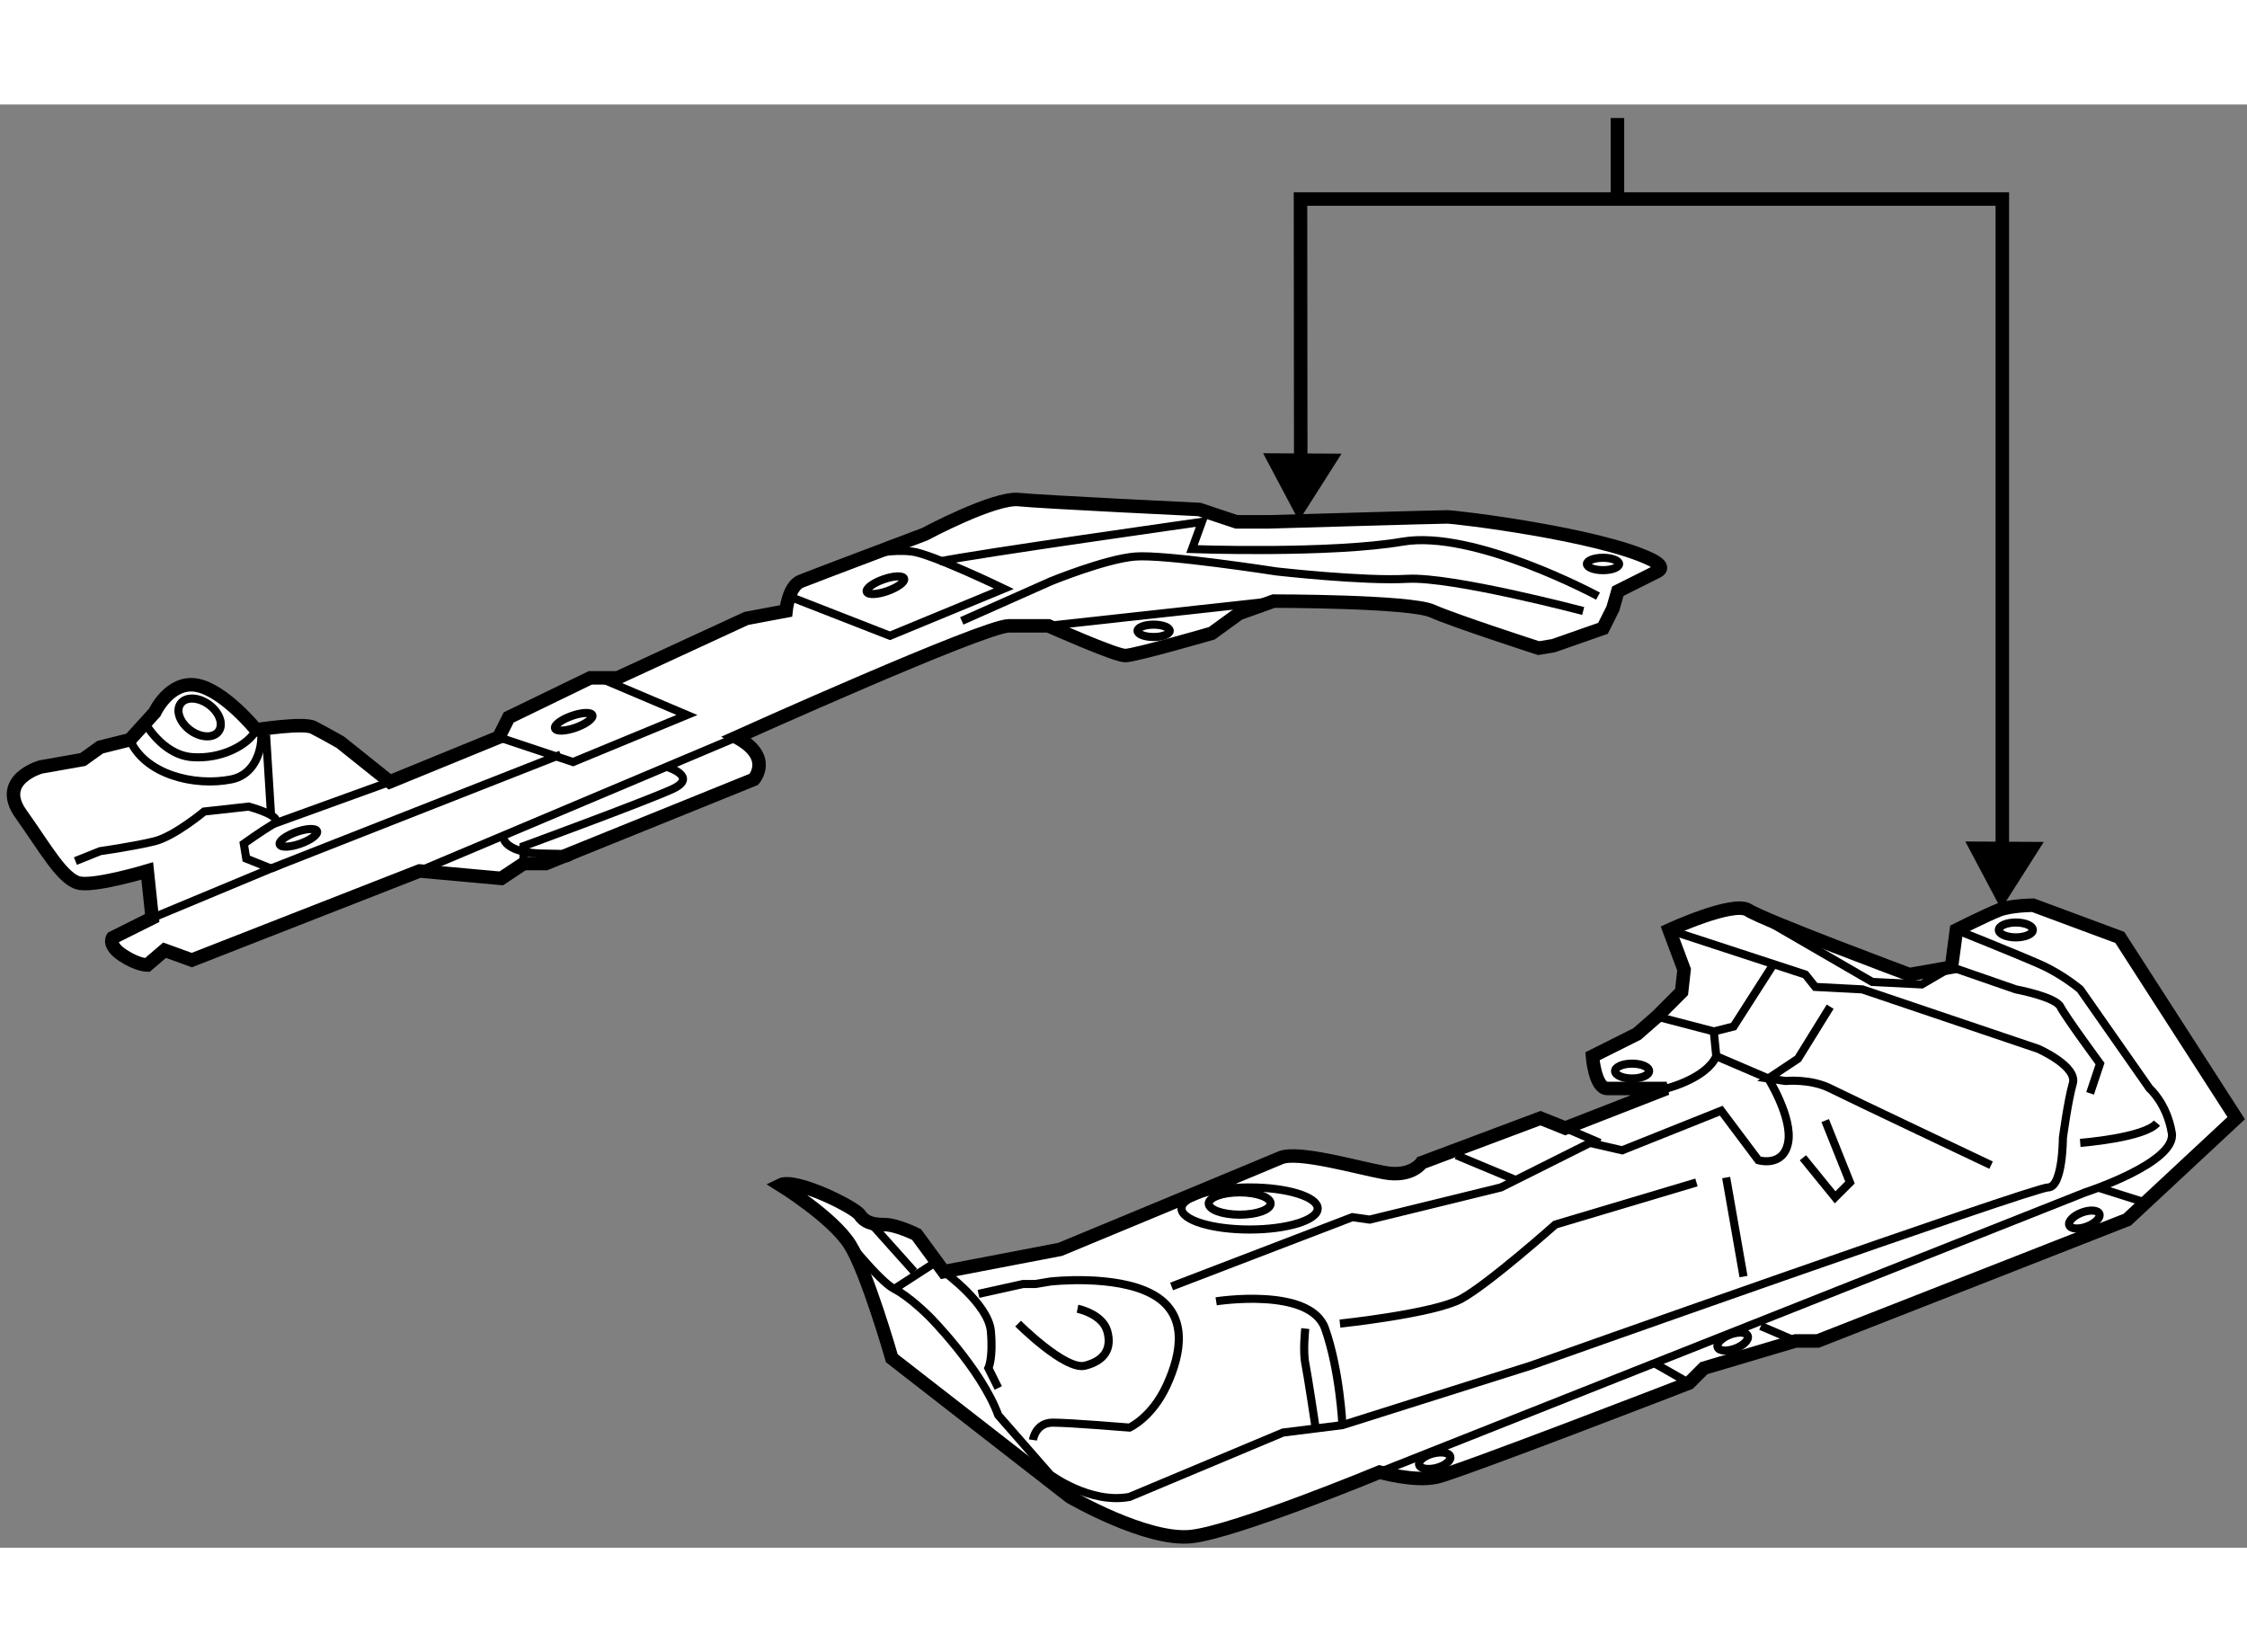 <?xml version="1.0" encoding="utf-8"?>
<!-- Generator: Adobe Illustrator 15.1.0, SVG Export Plug-In . SVG Version: 6.00 Build 0)  -->
<!DOCTYPE svg PUBLIC "-//W3C//DTD SVG 1.1//EN" "http://www.w3.org/Graphics/SVG/1.1/DTD/svg11.dtd">
<svg version="1.1" xmlns="http://www.w3.org/2000/svg" xmlns:xlink="http://www.w3.org/1999/xlink" x="0px" y="0px" width="244.8px"
	 height="180px" viewBox="39.699 19.256 83.195 53.435" enable-background="new 0 0 244.8 180" xml:space="preserve">
	
<rect x="39.699" y="19.256" width="83.195" height="53.435" fill="#808080" stroke="none"/>
	
<g><path fill="#FFFFFF" stroke="#000000" stroke-width="0.5" d="M68.594,59.26c0,0,1.925,1.192,2.566,2.2
					c0.642,1.008,1.559,4.217,1.559,4.217l6.6,5.133c0,0,2.841,1.65,4.491,1.467c1.65-0.184,6.967-2.384,6.967-2.384
					s1.283,0.367,2.108,0.184s9.35-3.483,9.35-3.483l0.55-0.55l3.392-1.008h0.825l11.458-4.492l4.034-3.758l-4.309-6.691
					l-3.208-1.191c0,0-0.824,0-1.283,0.183c-0.458,0.183-1.559,0.733-1.559,0.733l-0.183,1.375l-1.558,0.275
					c0,0-5.409-2.017-5.959-2.383c-0.55-0.367-2.933,0.733-2.933,0.733l0.55,1.467l-0.092,0.825l-0.917,0.917l-0.734,0.641
					l-1.65,0.825c0,0,0.091,1.192,0.55,1.192c0.458,0,2.2,0,2.2,0l-3.758,1.467l-0.917-0.367l-4.4,1.65c0,0-0.367,0.55-1.375,0.367
					c-1.008-0.183-3.209-0.825-3.85-0.55c-0.642,0.275-8.158,3.391-8.158,3.391l-4.308,0.825l-1.009-1.375
					c0,0-0.732-0.367-1.191-0.367c-0.458,0-0.733-0.092-0.917-0.367C71.344,60.085,69.144,58.985,68.594,59.26z"></path><ellipse fill="none" stroke="#000000" stroke-width="0.3" cx="85.598" cy="59.947" rx="1.146" ry="0.413"></ellipse><ellipse fill="none" stroke="#000000" stroke-width="0.3" cx="85.965" cy="60.131" rx="2.521" ry="0.779"></ellipse><ellipse fill="none" stroke="#000000" stroke-width="0.3" cx="100.127" cy="55.043" rx="0.63" ry="0.275"></ellipse><ellipse fill="none" stroke="#000000" stroke-width="0.3" cx="114.335" cy="49.818" rx="0.63" ry="0.275"></ellipse><ellipse transform="matrix(0.935 -0.354 0.354 0.935 -13.864 45.316)" fill="none" stroke="#000000" stroke-width="0.3" cx="116.902" cy="60.543" rx="0.596" ry="0.275"></ellipse><ellipse transform="matrix(0.935 -0.354 0.354 0.935 -16.303 41.026)" fill="none" stroke="#000000" stroke-width="0.3" cx="103.885" cy="65.035" rx="0.596" ry="0.275"></ellipse><ellipse transform="matrix(0.967 -0.256 0.256 0.967 -14.688 26.081)" fill="none" stroke="#000000" stroke-width="0.3" cx="92.794" cy="69.435" rx="0.596" ry="0.275"></ellipse><path fill="none" stroke="#000000" stroke-width="0.3" d="M90.777,69.893l26.125-10.358c0,0,3.392-1.1,3.208-2.2
					s-0.825-1.65-0.825-1.65l-2.566-3.667c0,0-0.642-0.549-1.467-0.917c-0.825-0.367-3.117-1.284-3.117-1.284"></path><path fill="none" stroke="#000000" stroke-width="0.3" d="M70.885,61.093c0,0,1.375,1.742,1.925,2.017
					c0.55,0.275,1.284,1.008,1.284,1.008s1.925,1.925,2.566,3.667l1.925,2.2c0,0,1.467,1.1,2.934,0.825l5.683-2.383l2.2-0.275
					l6.967-2.2c0,0,18.608-6.6,19.158-6.6c0.55,0,0.55-1.833,0.55-1.833s0.183-1.375,0.367-2.016
					c0.184-0.642-1.284-1.284-1.284-1.284l-6.508-2.2l-1.742-0.091l-0.366-0.458l-5.042-1.65"></path><path fill="none" stroke="#000000" stroke-width="0.3" d="M74.644,62.468c0,0,1.649,1.191,1.741,2.2s-0.091,1.375-0.091,1.375
					l0.366,0.734"></path><path fill="none" stroke="#000000" stroke-width="0.3" d="M77.944,68.702c0,0,0.091-0.642,0.733-0.642
					c0.642,0,2.842,0.183,2.842,0.183s0.825-0.366,1.375-1.558c0.55-1.192,0.825-2.659-0.55-3.392
					c-1.375-0.733-3.758-0.458-3.758-0.458l-0.55,0.092h-0.458l-1.65,0.366"></path><line fill="none" stroke="#000000" stroke-width="0.3" x1="74.369" y1="62.102" x2="72.81" y2="63.11"></line><path fill="none" stroke="#000000" stroke-width="0.3" d="M77.394,64.393c0,0,1.742,1.742,2.475,1.559
					c0.733-0.184,1.008-0.642,0.825-1.284c-0.184-0.641-1.1-0.825-1.1-0.825"></path><path fill="none" stroke="#000000" stroke-width="0.3" d="M84.727,63.568c0,0,3.483-0.549,4.033,1.009s0.642,3.575,0.642,3.575"></path><path fill="none" stroke="#000000" stroke-width="0.3" d="M83.077,63.018l6.692-2.566l0.641,0.091l4.859-1.191l3.3-1.65
					l1.191,0.275l3.667-1.467l1.375,1.833c0,0,0.917,0.275,1.1-0.642c0.184-0.917-0.733-2.384-0.733-2.384l-1.925-0.825l-0.092-0.917
					l-2.108-0.55"></path><path fill="none" stroke="#000000" stroke-width="0.3" d="M113.419,58.527c0,0-5.225-2.475-5.958-2.842
					c-0.734-0.367-1.65-0.275-1.65-0.275l-0.641-0.092l1.1-0.733l1.191-1.925"></path><polyline fill="none" stroke="#000000" stroke-width="0.3" points="107.277,56.877 108.194,59.168 107.644,59.718 
					106.452,58.252 			"></polyline><line fill="none" stroke="#000000" stroke-width="0.3" x1="103.61" y1="58.985" x2="104.252" y2="62.652"></line><path fill="none" stroke="#000000" stroke-width="0.3" d="M116.719,57.702c0,0,2.383-0.184,2.841-0.733"></path><path fill="none" stroke="#000000" stroke-width="0.3" d="M104.435,49.085l4.584,2.658l1.833,0.092l1.1-0.642l2.383,0.825
					c0,0,1.466,0.275,1.65,0.642c0.184,0.367,1.467,2.108,1.467,2.108l-0.367,1.1"></path><path fill="none" stroke="#000000" stroke-width="0.3" d="M101.41,55.685c0,0,1.467-0.367,1.834-1.192"></path><path fill="none" stroke="#000000" stroke-width="0.3" d="M89.31,64.393c0,0,3.484-0.366,4.492-0.917
					c1.008-0.55,3.483-2.75,3.483-2.75l5.225-1.559"></path><line fill="none" stroke="#000000" stroke-width="0.3" x1="106.177" y1="65.035" x2="104.894" y2="64.485"></line><line fill="none" stroke="#000000" stroke-width="0.3" x1="100.952" y1="65.86" x2="102.235" y2="66.593"></line><path fill="none" stroke="#000000" stroke-width="0.3" d="M88.027,64.577c0,0-0.092,0.825,0,1.283
					c0.092,0.458,0.367,2.292,0.367,2.292"></path><line fill="none" stroke="#000000" stroke-width="0.3" x1="93.619" y1="58.16" x2="95.819" y2="59.077"></line><line fill="none" stroke="#000000" stroke-width="0.3" x1="71.985" y1="60.727" x2="73.544" y2="62.468"></line><line fill="none" stroke="#000000" stroke-width="0.3" x1="97.652" y1="57.152" x2="98.935" y2="57.702"></line><polyline fill="none" stroke="#000000" stroke-width="0.3" points="103.152,53.577 103.885,53.393 105.352,51.102 			"></polyline><line fill="none" stroke="#000000" stroke-width="0.3" x1="117.36" y1="59.352" x2="119.102" y2="59.902"></line><path fill="#FFFFFF" stroke="#000000" stroke-width="0.5" d="M96.666,39.384c0,0-3.117-1.008-3.941-1.375
					c-0.825-0.367-5.867-0.366-5.867-0.366l-1.283,0.458l-1.009,0.733c0,0-2.841,0.825-3.208,0.825c-0.367,0-2.842-1.1-2.842-1.1
					s-0.55,0-1.466,0c-0.916,0-10.083,4.125-10.083,4.125c1.375,0.733,0.642,1.559,0.642,1.559l-7.7,3.116h-0.825l-0.825,0.55
					l-3.025-0.275l-8.433,3.3l-1.008-0.366l-0.642,0.55c0,0-0.367,0-0.917-0.367c-0.55-0.367-0.367-0.642-0.367-0.642l1.467-0.733
					l-0.183-1.742c0,0-1.833,0.55-2.475,0.458c-0.641-0.091-1.284-1.284-2.2-2.566c-0.917-1.283,0.733-1.742,0.733-1.742l1.558-0.275
					l0.642-0.458l1.1-0.275l0.917-1.008c0,0,0.55-1.192,1.558-1.009c1.008,0.183,2.2,1.65,2.2,1.65s1.742-0.275,2.108-0.091
					c0.366,0.184,1.008,0.55,1.008,0.55l1.833,1.466l4.033-1.65l0.367-0.733l3.025-1.467h1.008l4.767-2.2l1.467-0.275
					c0,0,0.092-0.917,0.55-1.1c0.458-0.183,4.583-1.741,4.583-1.741s2.566-1.375,3.483-1.284c0.917,0.092,6.691,0.367,6.691,0.367
					l1.375,0.458h1.192c0,0,6.234-0.183,6.6-0.183s5.591,0.641,7.517,1.558c0,0,0.641,0.275,0.275,0.458S99.6,37.276,99.6,37.276
					l-0.184,0.642l-0.367,0.733l-1.833,0.642L96.666,39.384z"></path><ellipse transform="matrix(0.943 -0.334 0.334 0.943 -10.561 22.767)" fill="none" stroke="#000000" stroke-width="0.3" cx="60.916" cy="42.089" rx="0.733" ry="0.229"></ellipse><ellipse transform="matrix(0.943 -0.334 0.334 0.943 -8.209 26.33)" fill="none" stroke="#000000" stroke-width="0.3" cx="72.451" cy="37.034" rx="0.733" ry="0.229"></ellipse><ellipse transform="matrix(0.943 -0.334 0.334 0.943 -12.581 19.61)" fill="none" stroke="#000000" stroke-width="0.3" cx="50.726" cy="46.384" rx="0.733" ry="0.229"></ellipse><path fill="none" stroke="#000000" stroke-width="0.3" d="M98.316,38.009c0,0-4.858-1.283-6.508-1.191s-4.858-0.275-4.858-0.275
					s-4.125-0.641-5.225-0.55s-3.117,0.916-3.117,0.916l-3.3,1.467"></path><path fill="none" stroke="#000000" stroke-width="0.3" d="M98.866,37.459c0,0-4.583-2.475-7.241-2.017
					c-2.659,0.458-7.792,0.275-7.792,0.275l0.367-1.008c0,0-8.434,1.192-9.717,1.467"></path><path fill="none" stroke="#000000" stroke-width="0.3" d="M72.008,35.901c0,0,0.733-0.184,1.467-0.092
					c0.733,0.092,3.391,1.375,3.391,1.375l-4.216,1.742l-3.759-1.467"></path><polyline fill="none" stroke="#000000" stroke-width="0.3" points="62.107,40.576 65.133,41.859 60.916,43.601 58.166,42.684 			
					"></polyline><line fill="none" stroke="#000000" stroke-width="0.3" x1="66.966" y1="42.684" x2="55.232" y2="47.634"></line><line fill="none" stroke="#000000" stroke-width="0.3" x1="78.516" y1="38.559" x2="86.857" y2="37.643"></line><ellipse fill="none" stroke="#000000" stroke-width="0.3" cx="82.412" cy="38.743" rx="0.596" ry="0.229"></ellipse><ellipse fill="none" stroke="#000000" stroke-width="0.3" cx="99.05" cy="36.268" rx="0.596" ry="0.229"></ellipse><ellipse transform="matrix(0.806 0.592 -0.592 0.806 33.983 -19.73)" fill="none" stroke="#000000" stroke-width="0.3" cx="47.075" cy="41.951" rx="0.871" ry="0.587"></ellipse><path fill="none" stroke="#000000" stroke-width="0.3" d="M45.058,42.134c0,0,0.642,1.192,1.742,1.284
					c1.1,0.091,2.108-0.458,2.383-1.009c0.275-0.55,0.458,1.559-0.917,1.834c-1.375,0.275-3.208-0.184-3.758-1.467"></path><path fill="none" stroke="#000000" stroke-width="0.3" d="M42.491,47.268l0.917-0.367c0,0,1.284-0.184,2.017-0.367
					c0.733-0.183,1.833-1.1,1.833-1.1l1.65-0.183c0,0,1.375,0.367,0.917,0.642c-0.459,0.275-1.1,0.733-1.1,0.733l0.091,0.55
					l0.917,0.367l-4.4,1.833"></path><line fill="none" stroke="#000000" stroke-width="0.3" x1="60.458" y1="43.326" x2="49.732" y2="47.543"></line><line fill="none" stroke="#000000" stroke-width="0.3" x1="49.825" y1="45.893" x2="54.133" y2="44.334"></line><line fill="none" stroke="#000000" stroke-width="0.3" x1="49.549" y1="42.593" x2="49.732" y2="45.526"></line><path fill="none" stroke="#000000" stroke-width="0.3" d="M58.35,46.443c0,0,0.091,0.55,1.558,0.55s0.733,0.183,0.733,0.183"></path><path fill="none" stroke="#000000" stroke-width="0.3" d="M64.399,43.784c0,0,1.191,0.366,0.183,0.825
					c-1.008,0.458-5.5,2.108-5.5,2.108v0.642"></path></g><g><polyline fill="none" stroke="#000000" stroke-width="0.5" points="87.86,33.702 87.85,22.756 113.835,22.756 113.835,47.631 
										"></polyline><polygon points="89.37,32.184 87.79,34.668 86.465,32.168 				"></polygon><polygon points="115.37,46.559 113.79,49.043 112.465,46.543 				"></polygon><line fill="none" stroke="#000000" stroke-width="0.5" x1="99.585" y1="19.756" x2="99.585" y2="22.756"></line></g>


</svg>